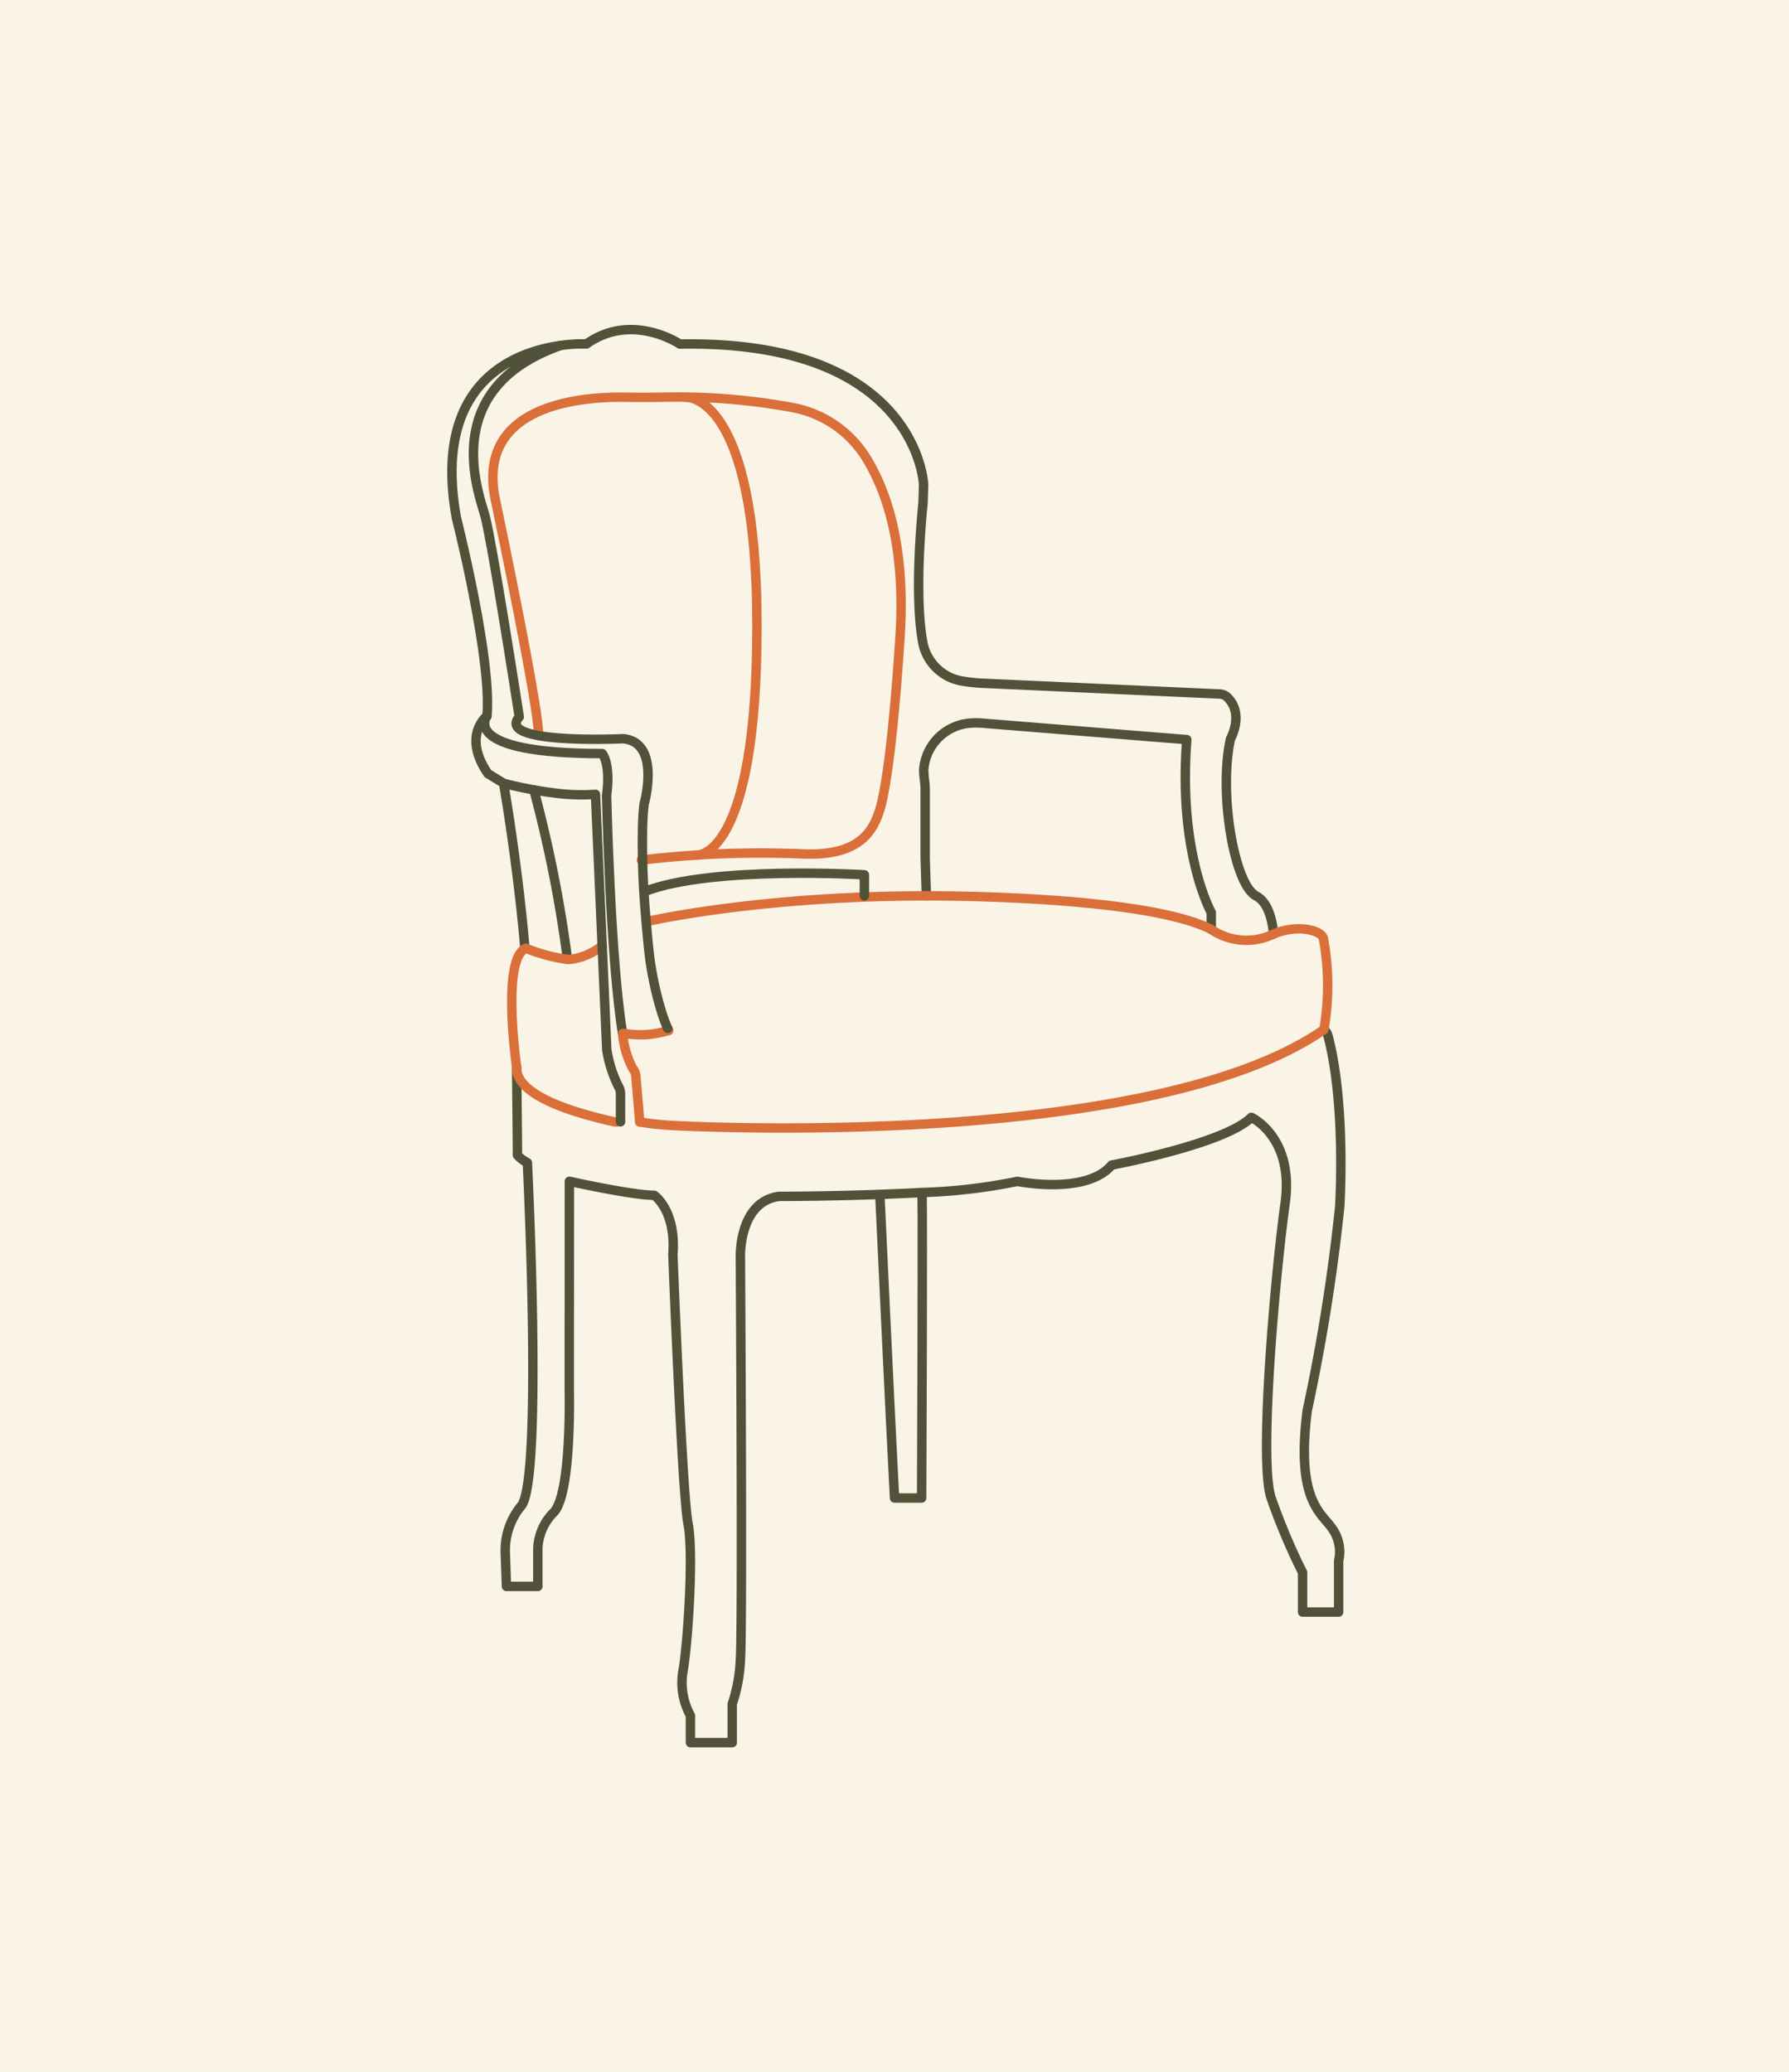 <svg xmlns="http://www.w3.org/2000/svg" width="190" height="220" viewBox="0 0 190 220"><g id="chaise-garniture-assise-dossier" transform="translate(48.5 34.349)"><rect id="Rectangle_351" data-name="Rectangle 351" width="190" height="220" transform="translate(-48.5 -34.349)" fill="#faf4e7"></rect><g id="Groupe_483" data-name="Groupe 483" transform="translate(-1 0.151)"><path id="Trac&#xE9;_3937" data-name="Trac&#xE9; 3937" d="M29.666,71.773a107.392,107.392,0,0,1,17.263-.649c6.316.232,7.55-2.8,8.222-5.277.653-2.767,1.345-8.151,1.977-17.69.648-9.762-1.476-15.723-3.648-19.189a11.7,11.7,0,0,0-7.58-5.214,66.757,66.757,0,0,0-14.083-1.129c-1.018.012-2.687.019-3.705,0-4.656-.091-15.924.7-14,10.673,0,0,4.554,21.6,4.636,25.1" transform="translate(-9.047 -14.943)" fill="none" stroke="#db6f3a" stroke-linecap="round" stroke-linejoin="round" stroke-width="1"></path><path id="Trac&#xE9;_3938" data-name="Trac&#xE9; 3938" d="M76.955,22.65S84.543,22,84.543,46.921s-6.414,24.343-6.414,24.343" transform="translate(-51.65 -14.962)" fill="none" stroke="#db6f3a" stroke-linecap="round" stroke-linejoin="round" stroke-width="1"></path><path id="Trac&#xE9;_3939" data-name="Trac&#xE9; 3939" d="M19.12,233.586l0,.26v.013l.081,7.887v1.2a3.779,3.779,0,0,0,1.058.8s1.638,32.82-.571,36.343a7.426,7.426,0,0,0-1.778,4.944l.127,3.708h3.335v-4.081a5.756,5.756,0,0,1,1.732-3.832c1.853-2.1,1.606-12.731,1.606-12.731l.01-22.376s6.664,1.486,9.013,1.486c0,0,2.349,1.606,1.979,6.3,0,0,.99,25.465,1.606,28.554s0,12.361-.493,15.453a7.273,7.273,0,0,0,.753,4.944v2.871h4.438v-4.107a16.783,16.783,0,0,0,.866-4.7c.247-3.215,0-42.647,0-42.647s-.247-5.934,4.078-6.55c0,0,5.019,0,10.729-.211,1.473-.052,2.995-.12,4.484-.2A58.831,58.831,0,0,0,72.3,245.729S79.6,247.215,82.316,244c0,0,11.991-2.226,14.833-5.068,0,0,4.575,2.1,3.585,9.146s-2.842,27.321-1.483,31.276a67.527,67.527,0,0,0,3.338,7.91v4.2h3.832v-5.441a4.262,4.262,0,0,0-.62-3.335c-1.11-1.733-3.955-2.845-2.719-12.611a203,203,0,0,0,3.449-21.63s.7-10.836-1.249-18.2a1.163,1.163,0,0,0-.432-.633h0" transform="translate(-11.75 -154.784)" fill="none" stroke="#505239" stroke-linecap="round" stroke-linejoin="round" stroke-width="1"></path><path id="Trac&#xE9;_3940" data-name="Trac&#xE9; 3940" d="M87.765,64.679c-.149-1.541-.6-3.39-1.869-4.049-2.32-1.2-3.987-10.94-2.709-16.679,0,0,1.5-2.653-.358-4.432a1.213,1.213,0,0,0-.784-.324L56.824,38.05a16.551,16.551,0,0,1-2.193-.243l-.024,0a5.112,5.112,0,0,1-4.1-4.065c-1.006-5.383.021-14.79.021-14.79l.065-1.982S50.017,1.573,24.708,2.037c0,0-5.1-3.452-9.921-.01a15.677,15.677,0,0,0-2.751.159C7.3,2.845-1.653,5.986.972,20.488c0,0,3.8,15.018,3.244,21.043l0,0c-.1.081-2.625,2.122.1,6.116l1.668,1.022S7.49,57.3,8.252,66.246" fill="none" stroke="#505239" stroke-linecap="round" stroke-linejoin="round" stroke-width="1"></path><path id="Trac&#xE9;_3941" data-name="Trac&#xE9; 3941" d="M140.567,283.16s1.12,24.005,1.562,32.225h2.878s.13-29.738.044-32.433" transform="translate(-94.625 -190.814)" fill="none" stroke="#505239" stroke-linecap="round" stroke-linejoin="round" stroke-width="1"></path><path id="Trac&#xE9;_3942" data-name="Trac&#xE9; 3942" d="M155.214,147.592l-.127-3.987V136.34a7.235,7.235,0,0,0-.065-.991c-.042-.305-.068-.595-.081-.871a2.5,2.5,0,0,1,.009-.461,5.357,5.357,0,0,1,5.039-4.778,8.16,8.16,0,0,1,1.372.029L182.872,131c-.928,12.114,2.6,18.357,2.6,18.357v1.8" transform="translate(-104.33 -86.961)" fill="none" stroke="#505239" stroke-linecap="round" stroke-linejoin="round" stroke-width="1"></path><path id="Trac&#xE9;_3943" data-name="Trac&#xE9; 3943" d="M30.878,169.141a137.428,137.428,0,0,0-3.572-18v0" transform="translate(-18.109 -101.766)" fill="none" stroke="#505239" stroke-linecap="round" stroke-linejoin="round" stroke-width="1"></path><path id="Trac&#xE9;_3944" data-name="Trac&#xE9; 3944" d="M71.2,229.4c-.032-.075-.068-.149-.1-.227" transform="translate(-47.693 -154.48)" fill="none" stroke="#505239" stroke-linecap="round" stroke-linejoin="round" stroke-width="1"></path><path id="Trac&#xE9;_3945" data-name="Trac&#xE9; 3945" d="M29.7,202.088a.2.2,0,0,1-.019.016,6.65,6.65,0,0,1-3.471,1.463c-.068,0-.14,0-.214-.006a18.027,18.027,0,0,1-4.406-1.181,1.143,1.143,0,0,0-.11.052c-2.5,1.324-.882,12.556-.882,12.556a1.388,1.388,0,0,0,0,.26v.013c.12,1.606,2.187,3.744,10.473,5.567l.555-.029" transform="translate(-13.23 -136.186)" fill="none" stroke="#db6f3a" stroke-linecap="round" stroke-linejoin="round" stroke-width="1"></path><path id="Trac&#xE9;_3946" data-name="Trac&#xE9; 3946" d="M29.809,184.919v-2.972a1.566,1.566,0,0,0-.234-.8,13.385,13.385,0,0,1-1.226-3.861l-.013-.269-.045-1.051-.075-1.71-.354-8.03-.075-1.671-.282-6.411-.088-1.937v0l-.266-6.051A21.877,21.877,0,0,1,22.684,150c-.73-.091-1.434-.2-2.08-.318-1.862-.334-3.218-.7-3.218-.7" transform="translate(-11.408 -100.307)" fill="none" stroke="#505239" stroke-linecap="round" stroke-linejoin="round" stroke-width="1"></path><path id="Trac&#xE9;_3947" data-name="Trac&#xE9; 3947" d="M25.849,160.69c-1.312-7.973-1.7-25.279-1.7-25.279.464-3.43-.464-4.45-.464-4.45-15.3,0-12.238-3.987-12.238-3.987" transform="translate(-7.225 -85.441)" fill="none" stroke="#505239" stroke-linecap="round" stroke-linejoin="round" stroke-width="1"></path><path id="Trac&#xE9;_3948" data-name="Trac&#xE9; 3948" d="M62.655,188.575s11.8-2.739,29.811-2.739c0,0,22.922-.128,30.2,3.563a6.618,6.618,0,0,0,6.631.485c2.478-1.06,5.1-.413,5.281.485a27.483,27.483,0,0,1,.052,9.67C115.84,213.076,65.494,210.22,65.494,210.22a33.2,33.2,0,0,1-3.523-.371" transform="translate(-41.527 -125.206)" fill="none" stroke="#db6f3a" stroke-linecap="round" stroke-linejoin="round" stroke-width="1"></path><path id="Trac&#xE9;_3949" data-name="Trac&#xE9; 3949" d="M61.246,229.868a9.85,9.85,0,0,1-4.746.311l-.133.022a9.8,9.8,0,0,0,1.081,3.725,1.361,1.361,0,0,1,.321.753l.417,4.917" transform="translate(-37.742 -154.953)" fill="none" stroke="#db6f3a" stroke-linecap="round" stroke-linejoin="round" stroke-width="1"></path><path id="Trac&#xE9;_3950" data-name="Trac&#xE9; 3950" d="M87.123,180.823v-2.239S71,177.615,63.887,180.323" transform="translate(-42.822 -120.193)" fill="none" stroke="#505239" stroke-linecap="round" stroke-linejoin="round" stroke-width="1"></path><path id="Trac&#xE9;_3951" data-name="Trac&#xE9; 3951" d="M16.8,5.7c-12.8,4.51-8.838,15.271-8.069,17.928s3.682,21.51,3.682,21.51c-2.6,2.965,11.031,2.316,11.031,2.316,2.69.247,2.8,3.186,2.566,5.165a12.916,12.916,0,0,1-.341,1.791c-.068.584-.117,1.22-.146,1.9a86,86,0,0,0,.315,9.928c.188,2.4.386,4.12.386,4.12a35.535,35.535,0,0,0,1.385,6.375c.185.552.37,1.038.558,1.47" transform="translate(-4.766 -3.513)" fill="none" stroke="#505239" stroke-linecap="round" stroke-linejoin="round" stroke-width="1"></path></g></g></svg>